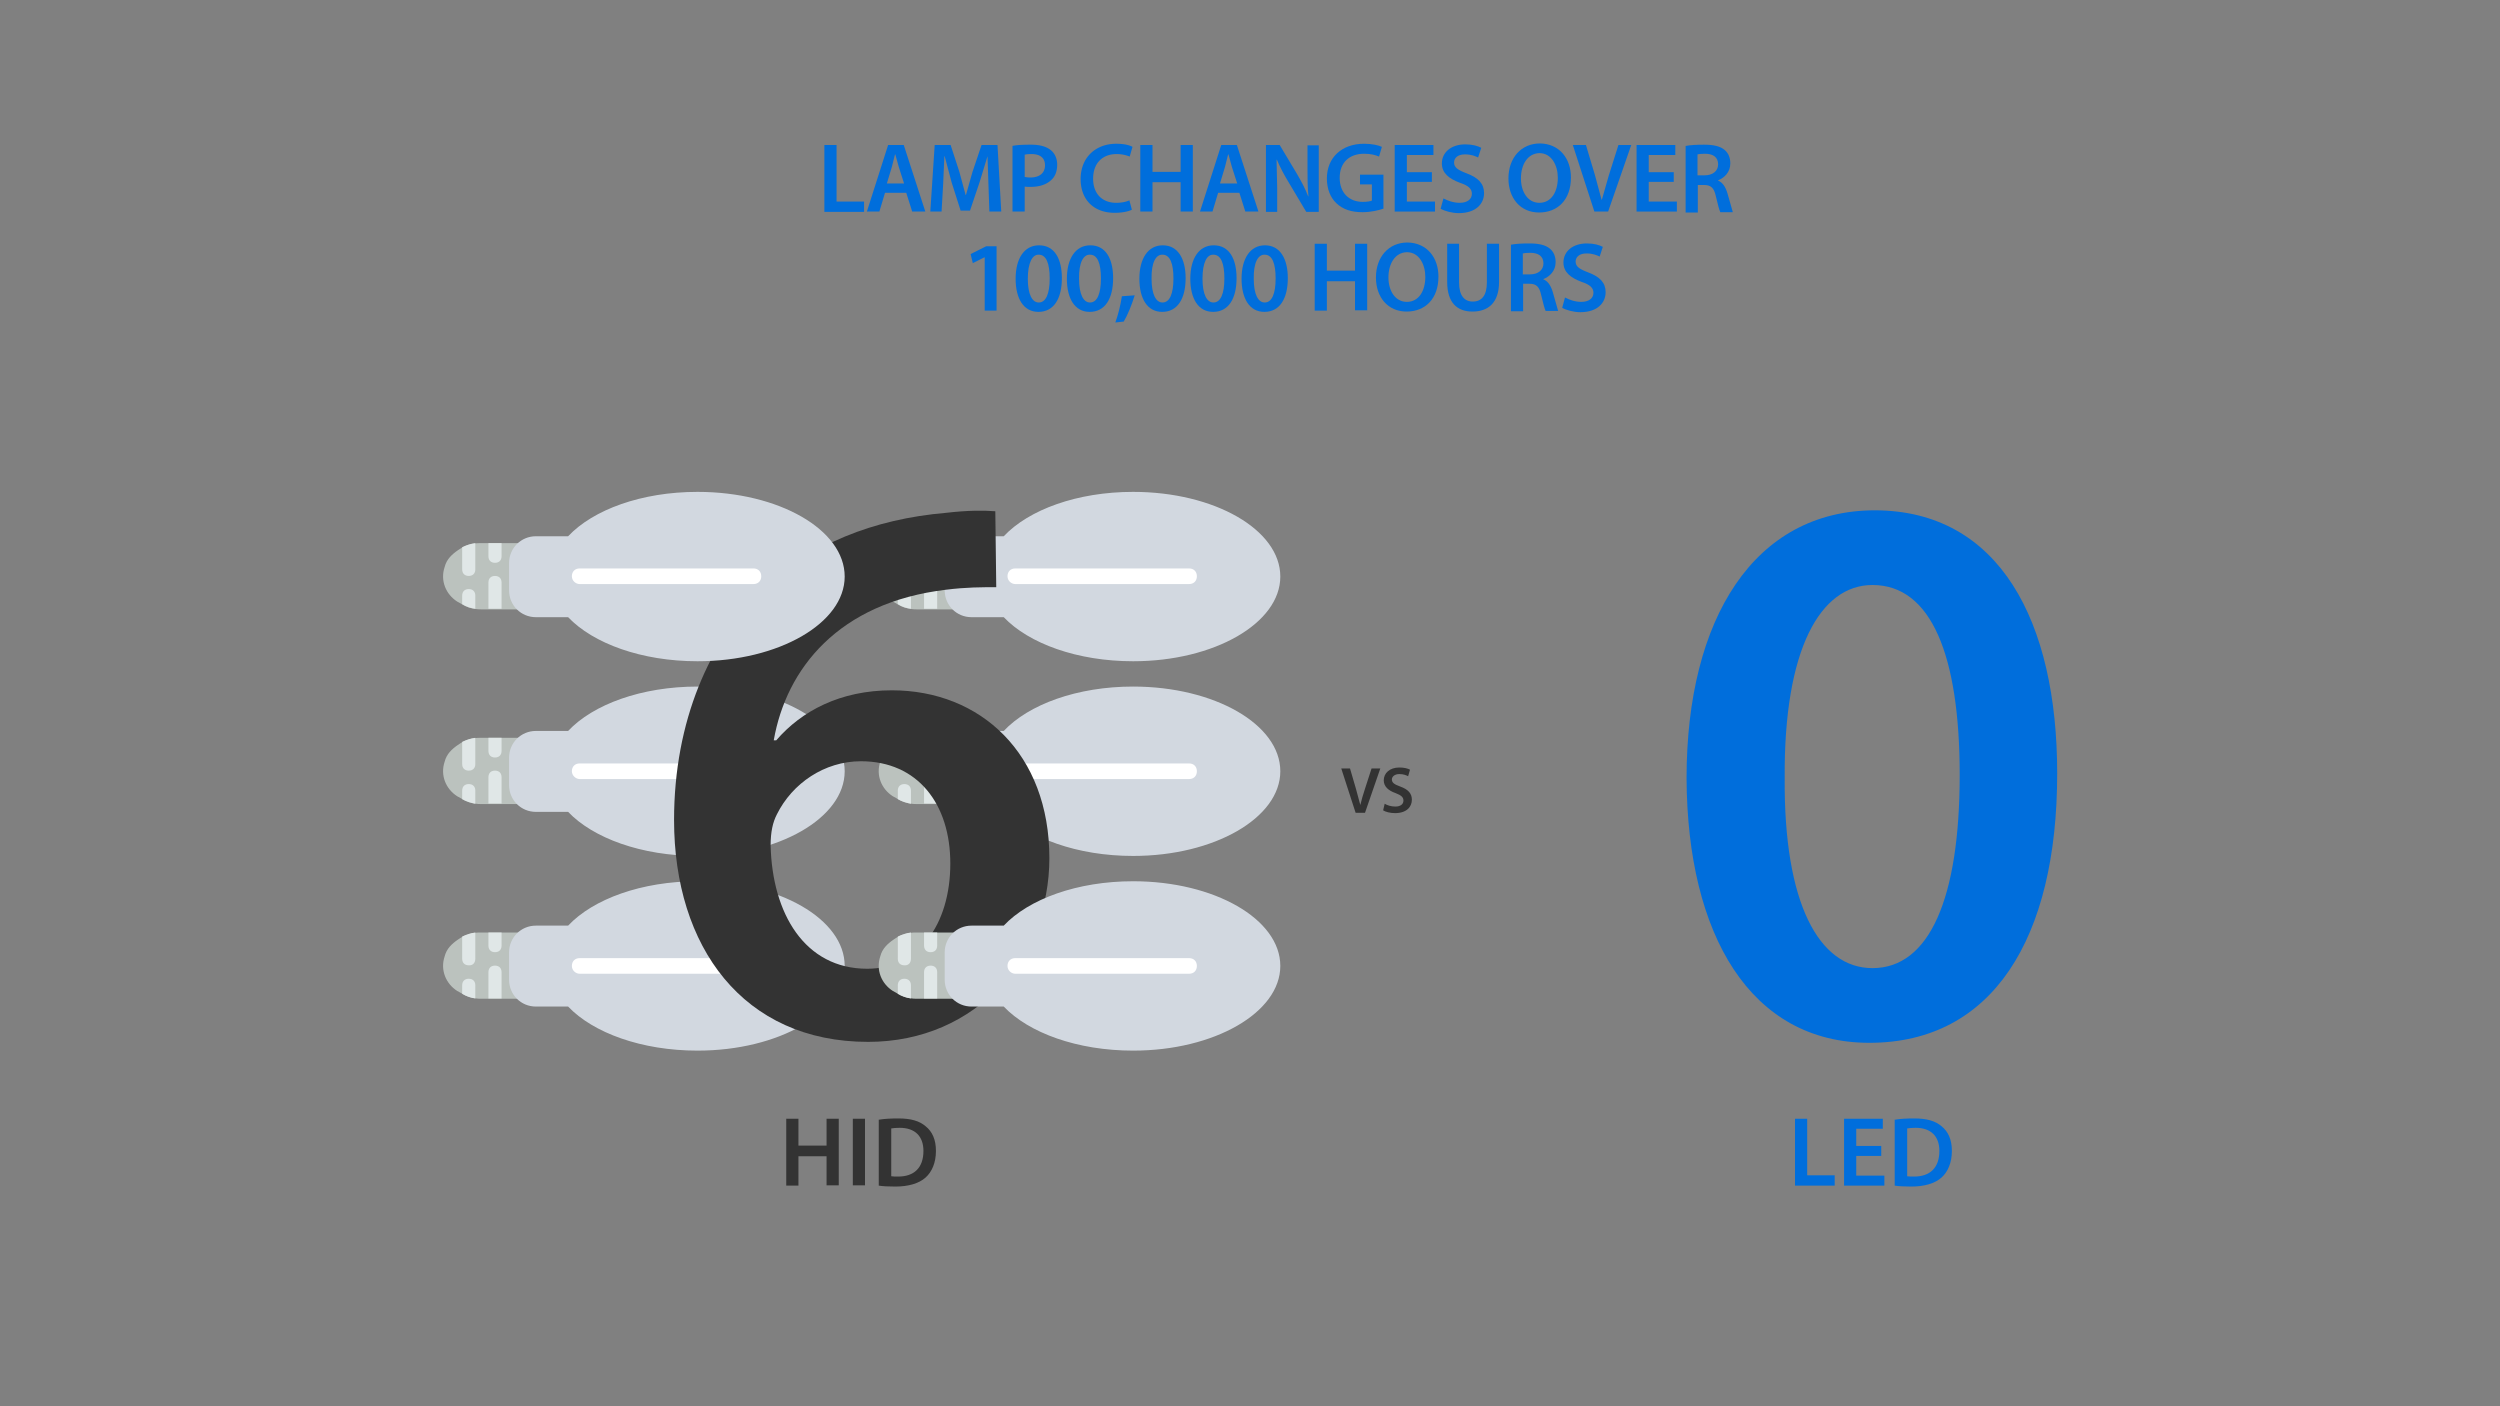 <svg xmlns="http://www.w3.org/2000/svg" xmlns:xlink="http://www.w3.org/1999/xlink" viewBox="0 0 800 450"><rect x="0" y="0" width="800" height="450" fill="#808080" stroke="none"/><style><![CDATA[.BL{letter-spacing:-1}.Bd{fill:#bbc2be}.Be{fill:#e0e7e7}.Bf{fill:#d2d8e0}.Bg{fill:#fff}]]></style><use xlink:href="#B" class="Bd"/><g class="Be"><use xlink:href="#C"/><use xlink:href="#D"/><use xlink:href="#E"/><use xlink:href="#F"/></g><use xlink:href="#G" class="Bf"/><use xlink:href="#H" class="Bg"/><use xlink:href="#I" class="Bd"/><g class="Be"><use xlink:href="#C" x="-139.4"/><use xlink:href="#D" x="-139.4"/><use xlink:href="#E" x="-139.4"/><use xlink:href="#F" x="-139.4"/></g><use xlink:href="#G" x="-139.4" class="Bf"/><use xlink:href="#H" x="-139.4" class="Bg"/><use xlink:href="#I" y="62.3" class="Bd"/><g class="Be"><use xlink:href="#C" x="-139.4" y="62.4"/><use xlink:href="#J"/><use xlink:href="#K"/><use xlink:href="#F" x="-139.4" y="62.3"/></g><use xlink:href="#G" x="-139.4" y="62.3" class="Bf"/><use xlink:href="#L" class="Bg"/><use xlink:href="#B" y="-62.3" class="Bd"/><g class="Be"><use xlink:href="#C" y="-62.3"/><use xlink:href="#M"/><use xlink:href="#E" y="-62.3"/><use xlink:href="#F" y="-62.3"/></g><use xlink:href="#G" y="-62.3" class="Bf"/><use xlink:href="#L" x="139.4" y="-124.7" class="Bg"/><g fill="#333"><path d="M433.8 260.1l-4.6-14.2h2.8l1.9 6.5 1.4 5.2h0c.4-1.7.9-3.4 1.5-5.2l2.1-6.5h2.8l-4.9 14.2h-3zm9.3-2.9c.8.5 2.1.9 3.4.9 1.7 0 2.6-.8 2.6-1.9s-.7-1.7-2.5-2.4c-2.3-.8-3.8-2.1-3.8-4.1 0-2.3 1.9-4.1 5-4.1 1.5 0 2.7.3 3.4.7l-.6 2.1c-.5-.3-1.5-.7-2.8-.7-1.6 0-2.4.9-2.4 1.7 0 1.1.8 1.6 2.7 2.3 2.5.9 3.7 2.2 3.7 4.2 0 2.3-1.7 4.3-5.4 4.3-1.5 0-3.1-.4-3.8-.9l.5-2.1zM255.5 358v8.6h9V358h3.9v21.3h-3.9V370h-9v9.4h-3.9V358h3.9zm21.3 0v21.3h-3.9V358h3.9z"/><use xlink:href="#N"/></g><g fill="#006edc"><path d="M574.4 358h3.9v18.1h8.8v3.3h-12.7V358zm27.6 11.9h-8v6.3h9v3.2h-12.9V358h12.4v3.2H594v5.5h8v3.2z"/><use xlink:href="#N" x="325.1"/><path d="M658.3 247.5c0 53-20.8 86.2-60.1 86.2-38 0-58.3-34.5-58.5-84.7 0-51.2 21.8-85.7 60.3-85.7 39.8.1 58.3 35.5 58.3 84.2zm-87.2 1.5c-.3 40 10.9 60.8 28.1 60.8 18.2 0 27.9-22.3 27.9-61.8 0-38.3-9.1-60.8-27.9-60.8-16.7 0-28.4 20.5-28.1 61.8z"/></g><path d="M318.8 187.9c-4.6 0-9.6 0-16 .8-34.5 4.1-51.2 25.3-55.2 48.2h.8c8.1-9.4 20.5-16 37-16 28.4 0 50.4 20.3 50.4 53.7 0 31.4-23.1 58.8-58 58.8-40 0-62.1-30.4-62.1-71 0-31.7 11.4-57.5 28.6-74 15.2-14.2 35-22.3 58.5-24.3 6.8-.8 11.9-.8 15.7-.5l.3 24.3zm-14.7 88.4c0-19-10.4-32.7-28.6-32.7-11.7 0-22 7.1-26.9 17-1.3 2.5-2 5.6-2 9.9.5 21.8 10.9 39.5 30.9 39.5 16.2 0 26.6-13.9 26.6-33.7z" fill="#333"/><use xlink:href="#I" y="-62.3" class="Bd"/><g class="Be"><use xlink:href="#C" x="-139.4" y="-62.3"/><use xlink:href="#M" x="-139.4"/><use xlink:href="#E" x="-139.4" y="-62.3"/><use xlink:href="#F" x="-139.4" y="-62.3"/></g><use xlink:href="#G" x="-139.4" y="-62.3" class="Bf"/><use xlink:href="#L" y="-124.7" class="Bg"/><use xlink:href="#B" y="62.3" class="Bd"/><g class="Be"><use xlink:href="#C" y="62.4"/><use xlink:href="#J" x="139.4"/><use xlink:href="#K" x="139.4"/><use xlink:href="#F" y="62.3"/></g><use xlink:href="#G" y="62.3" class="Bf"/><use xlink:href="#L" x="139.4" class="Bg"/><g fill="#006edc"><path d="M263.8,46.4h3.9v18.1h8.8v3.3h-12.7V46.4z"/><use xlink:href="#O"/><path d="M316.3 59l-.3-9h0l-2.5 8.2-3.1 9.2h-3l-2.9-9.1-2.2-8.3h-.1l-.4 9.1-.5 8.6h-3.6l1.4-21.3h5.1L307 55l2 7.4h.1l2.1-7.4 2.9-8.6h5.1l1.2 21.3h-3.8l-.3-8.7zm7.6-12.3c1.4-.3 3.3-.4 6-.4 2.9 0 4.9.6 6.3 1.7 1.3 1 2.1 2.7 2.1 4.7s-.6 3.7-1.8 4.8c-1.6 1.6-4 2.3-6.7 2.3-.7 0-1.4 0-1.9-.1v8H324v-21zm3.9 9.9c.5.1 1.1.2 1.9.2 2.9 0 4.7-1.4 4.7-3.9 0-2.4-1.6-3.6-4.3-3.6-1.1 0-1.8.1-2.2.2v7.1zm34.4 10.5c-.9.5-2.9 1-5.5 1-6.8 0-10.9-4.3-10.9-10.8 0-7 4.9-11.3 11.4-11.3 2.6 0 4.4.5 5.2 1l-.9 3.1a11.16 11.16 0 0 0-4.2-.8c-4.3 0-7.5 2.7-7.5 7.9 0 4.7 2.8 7.7 7.4 7.7 1.6 0 3.2-.3 4.2-.8l.8 3zm6.6-20.7V55h9v-8.6h3.9v21.3h-3.9v-9.4h-9v9.4h-3.9V46.4h3.9z"/><use xlink:href="#O" x="106.6"/><path d="M405.1 67.7V46.4h4.4l5.5 9.2c1.4 2.4 2.7 4.8 3.6 7.2h.1c-.3-2.9-.3-5.6-.3-8.9v-7.4h3.6v21.3h-4l-5.6-9.4c-1.4-2.3-2.8-4.9-3.8-7.3h-.1l.2 9.1v7.6h-3.6zm37.8-1c-1.4.5-4 1.2-6.9 1.2-3.6 0-6.3-.9-8.4-2.9-1.9-1.8-3-4.6-3-7.9 0-6.7 4.8-11.1 11.9-11.1 2.6 0 4.7.5 5.7 1l-.9 3.1c-1.2-.5-2.6-.9-4.8-.9-4.6 0-7.8 2.7-7.8 7.7 0 4.8 3 7.7 7.4 7.7 1.4 0 2.4-.2 2.9-.4V59h-3.8v-3.1h7.5v10.8z"/><use xlink:href="#P"/><use xlink:href="#Q"/><use xlink:href="#R"/><path d="M510.2 67.7l-6.9-21.3h4.2l2.9 9.7 2.1 7.8h.1l2.2-7.7 3.1-9.8h4.1l-7.4 21.3h-4.4z"/><use xlink:href="#P" x="77.4"/><path d="M539.4 46.7c1.5-.3 3.6-.4 5.9-.4 3.1 0 5.2.5 6.6 1.7 1.2 1 1.8 2.5 1.8 4.3 0 2.8-1.9 4.6-3.9 5.4v.1c1.5.6 2.4 2.1 3 4.1l1.7 6h-4c-.3-.6-.8-2.4-1.4-5-.6-2.8-1.6-3.7-3.8-3.7h-2V68h-3.9V46.7zm3.8 9.4h2.3c2.6 0 4.3-1.4 4.3-3.5 0-2.3-1.6-3.4-4.2-3.4-1.2 0-2 .1-2.4.2v6.7zM315.1 82.3h0l-3.8 1.9-.7-2.9 5-2.5h3.3v20.6h-3.8V82.3zm24.7 6.7c0 6.6-2.6 10.8-7.5 10.8-4.8 0-7.3-4.3-7.3-10.6 0-6.4 2.7-10.7 7.5-10.7 5 0 7.3 4.4 7.3 10.5zm-10.9.2c0 5 1.4 7.6 3.5 7.6 2.3 0 3.5-2.8 3.5-7.7 0-4.8-1.1-7.6-3.5-7.6-2-.1-3.5 2.5-3.5 7.7zm27.3-.2c0 6.6-2.6 10.8-7.5 10.8-4.8 0-7.3-4.3-7.3-10.6 0-6.4 2.7-10.7 7.5-10.7 5 0 7.3 4.4 7.3 10.5zm-10.9.2c0 5 1.4 7.6 3.5 7.6 2.3 0 3.5-2.8 3.5-7.7 0-4.8-1.1-7.6-3.5-7.6-2.1-.1-3.6 2.5-3.5 7.7zm11.6 14c.9-2.4 1.7-5.7 2.1-8.4l4.1-.3c-.9 3-2.3 6.4-3.5 8.4l-2.7.3z"/><use xlink:href="#S"/><path d="M395.7 89c0 6.6-2.6 10.8-7.5 10.8-4.8 0-7.3-4.3-7.3-10.6 0-6.4 2.7-10.7 7.5-10.7 5 0 7.3 4.4 7.3 10.5zm-10.9.2c0 5 1.4 7.6 3.5 7.6 2.3 0 3.5-2.8 3.5-7.7 0-4.8-1.1-7.6-3.5-7.6-2.1-.1-3.5 2.5-3.5 7.7z"/><use xlink:href="#S" x="32.7"/><path d="M424.6 78v8.6h9V78h3.9v21.3h-3.9V90h-9v9.4h-3.9V78h3.9z"/><use xlink:href="#R" x="-42.4" y="31.7"/><path d="M466.9 78v12.4c0 4.2 1.7 6.1 4.4 6.1 2.8 0 4.5-1.9 4.5-6.1V78h3.9v12.2c0 6.6-3.4 9.5-8.5 9.5-4.9 0-8.1-2.8-8.1-9.5V78h3.8zm16.6.3c1.5-.3 3.6-.4 5.9-.4 3.1 0 5.2.5 6.6 1.7 1.2 1 1.8 2.5 1.8 4.3 0 2.8-1.9 4.6-3.9 5.4v.1c1.5.6 2.4 2.1 3 4.1l1.7 6h-4c-.3-.6-.8-2.4-1.4-5-.6-2.8-1.6-3.7-3.8-3.7h-2v8.8h-3.9V78.3zm3.8 9.5h2.3c2.6 0 4.3-1.4 4.3-3.5 0-2.3-1.6-3.4-4.2-3.4-1.2 0-2 .1-2.4.2v6.7z"/><use xlink:href="#Q" x="38.9" y="31.7"/></g><defs ><path id="B" d="M306.2 236.1H293c-2.3 0-4.6.6-6.5 1.9l-.6.4c-1.9 1.3-3.6 2.9-4.2 5.3-1.5 4.4.4 8.8 4 11.1l1.1.6c1.9 1.3 4.2 1.9 6.5 1.9h13v-21.2z"/><path id="C" d="M299.9 248.7c0-1.3-.8-2.1-2.1-2.1s-2.1.8-2.1 2.1v8.4h4.2v-8.4h0z"/><path id="D" d="M291.5 257.2v-.4-3.8c0-1.3-.8-2.1-2.1-2.1s-2.1.8-2.1 2.1v2.7c1.3.8 2.7 1.2 4.2 1.5"/><path id="E" d="M291.5 244.5v-8-.4c-1.5.2-2.7.6-4.2 1.3v7.1c0 1.3.8 2.1 2.1 2.1s2.1-.8 2.1-2.1"/><path id="F" d="M295.7 240.3c0 1.3.8 2.1 2.1 2.1s2.1-.8 2.1-2.1v-4.2h-4.2v4.2h0z"/><path id="G" d="M362.6 273.9c26 0 47.1-12.2 47.1-27.1 0-15-21.1-27.1-47.1-27.1-17.9 0-33.4 5.7-41.4 14.2h-10.3c-4.8 0-8.6 3.8-8.6 8.6v8.7c0 4.8 3.8 8.6 8.6 8.6h10.3c8 8.4 23.5 14.1 41.4 14.1z"/><path id="H" d="M322.4 246.8c0-1.5 1-2.5 2.5-2.5h55.6c1.5 0 2.5 1 2.5 2.5s-1 2.5-2.5 2.5h-55.6c-1.2 0-2.5-1.1-2.5-2.5"/><path id="I" d="M166.8 236.1h-13.2c-2.3 0-4.6.6-6.5 1.9l-.6.4c-1.9 1.3-3.6 2.9-4.2 5.3-1.5 4.4.4 8.8 4 11.1l1.1.6c1.9 1.3 4.2 1.9 6.5 1.9h13v-21.2z"/><path id="J" d="M152.1 319.5v-.4-3.8c0-1.3-.8-2.1-2.1-2.1s-2.1.8-2.1 2.1v2.7c1.3.8 2.7 1.3 4.2 1.5"/><path id="K" d="M152.1 306.8v-8-.4c-1.5.2-2.7.6-4.2 1.3v7.1c0 1.3.8 2.1 2.1 2.1 1.3.1 2.1-.8 2.1-2.1"/><path id="L" d="M183 309.1c0-1.5 1-2.5 2.5-2.5h55.6c1.5 0 2.5 1 2.5 2.5s-1 2.5-2.5 2.5h-55.6c-1.2 0-2.5-1-2.5-2.5"/><path id="M" d="M291.5 194.8v-.4-3.8c0-1.3-.8-2.1-2.1-2.1s-2.1.8-2.1 2.1v2.7c1.3.9 2.7 1.3 4.2 1.5"/><path id="N" d="M281.3 358.3c1.7-.3 3.9-.4 6.2-.4 4 0 6.7.8 8.7 2.5 2.1 1.7 3.3 4.2 3.3 7.9 0 3.8-1.3 6.7-3.3 8.5-2.1 1.9-5.5 2.9-9.7 2.9-2.3 0-4-.1-5.3-.3v-21.1zm3.9 18.1c.5.1 1.4.1 2.2.1 5.1 0 8.1-2.8 8.1-8.2 0-4.7-2.7-7.4-7.6-7.4-1.2 0-2.1.1-2.7.2v15.3z"/><path id="O" d="M283.2 61.7l-1.8 6h-4l6.8-21.3h5l6.9 21.3h-4.2l-1.9-6h-6.8zm6.1-3l-1.7-5.3-1.1-4h-.1l-1 4-1.6 5.3h5.5z"/><path id="P" d="M458.2 58.2h-8v6.3h9v3.2h-12.9V46.4h12.4v3.2h-8.5v5.5h8v3.1z"/><path id="Q" d="M461.9 63.5c1.3.7 3.2 1.4 5.2 1.4 2.5 0 3.9-1.2 3.9-2.9 0-1.6-1.1-2.6-3.8-3.5-3.5-1.3-5.8-3.1-5.8-6.2 0-3.5 2.9-6.1 7.5-6.1 2.3 0 4 .5 5.1 1.1l-1 3.1c-.8-.4-2.2-1-4.2-1-2.5 0-3.5 1.3-3.5 2.6 0 1.6 1.2 2.4 4.1 3.5 3.7 1.4 5.5 3.3 5.5 6.3 0 3.4-2.6 6.4-8.1 6.4-2.2 0-4.6-.7-5.8-1.4l.9-3.3z"/><path id="R" d="M502.7 56.8c0 7.2-4.3 11.2-10.2 11.2-6 0-9.8-4.6-9.8-10.9 0-6.6 4.1-11.2 10.1-11.2 6.2.1 9.9 4.8 9.9 10.9zm-16 .3c0 4.3 2.2 7.8 5.9 7.8 3.8 0 5.9-3.5 5.9-8 0-4-2-7.9-5.9-7.9-3.8.1-5.9 3.7-5.9 8.1z"/><path id="S" d="M379.4 89c0 6.6-2.6 10.8-7.5 10.8-4.8 0-7.3-4.3-7.3-10.6 0-6.4 2.7-10.7 7.5-10.7 4.9 0 7.3 4.4 7.3 10.5zm-10.9.2c0 5 1.4 7.6 3.5 7.6 2.3 0 3.5-2.8 3.5-7.7 0-4.8-1.1-7.6-3.5-7.6-2.1-.1-3.6 2.5-3.5 7.7z"/></defs></svg>
